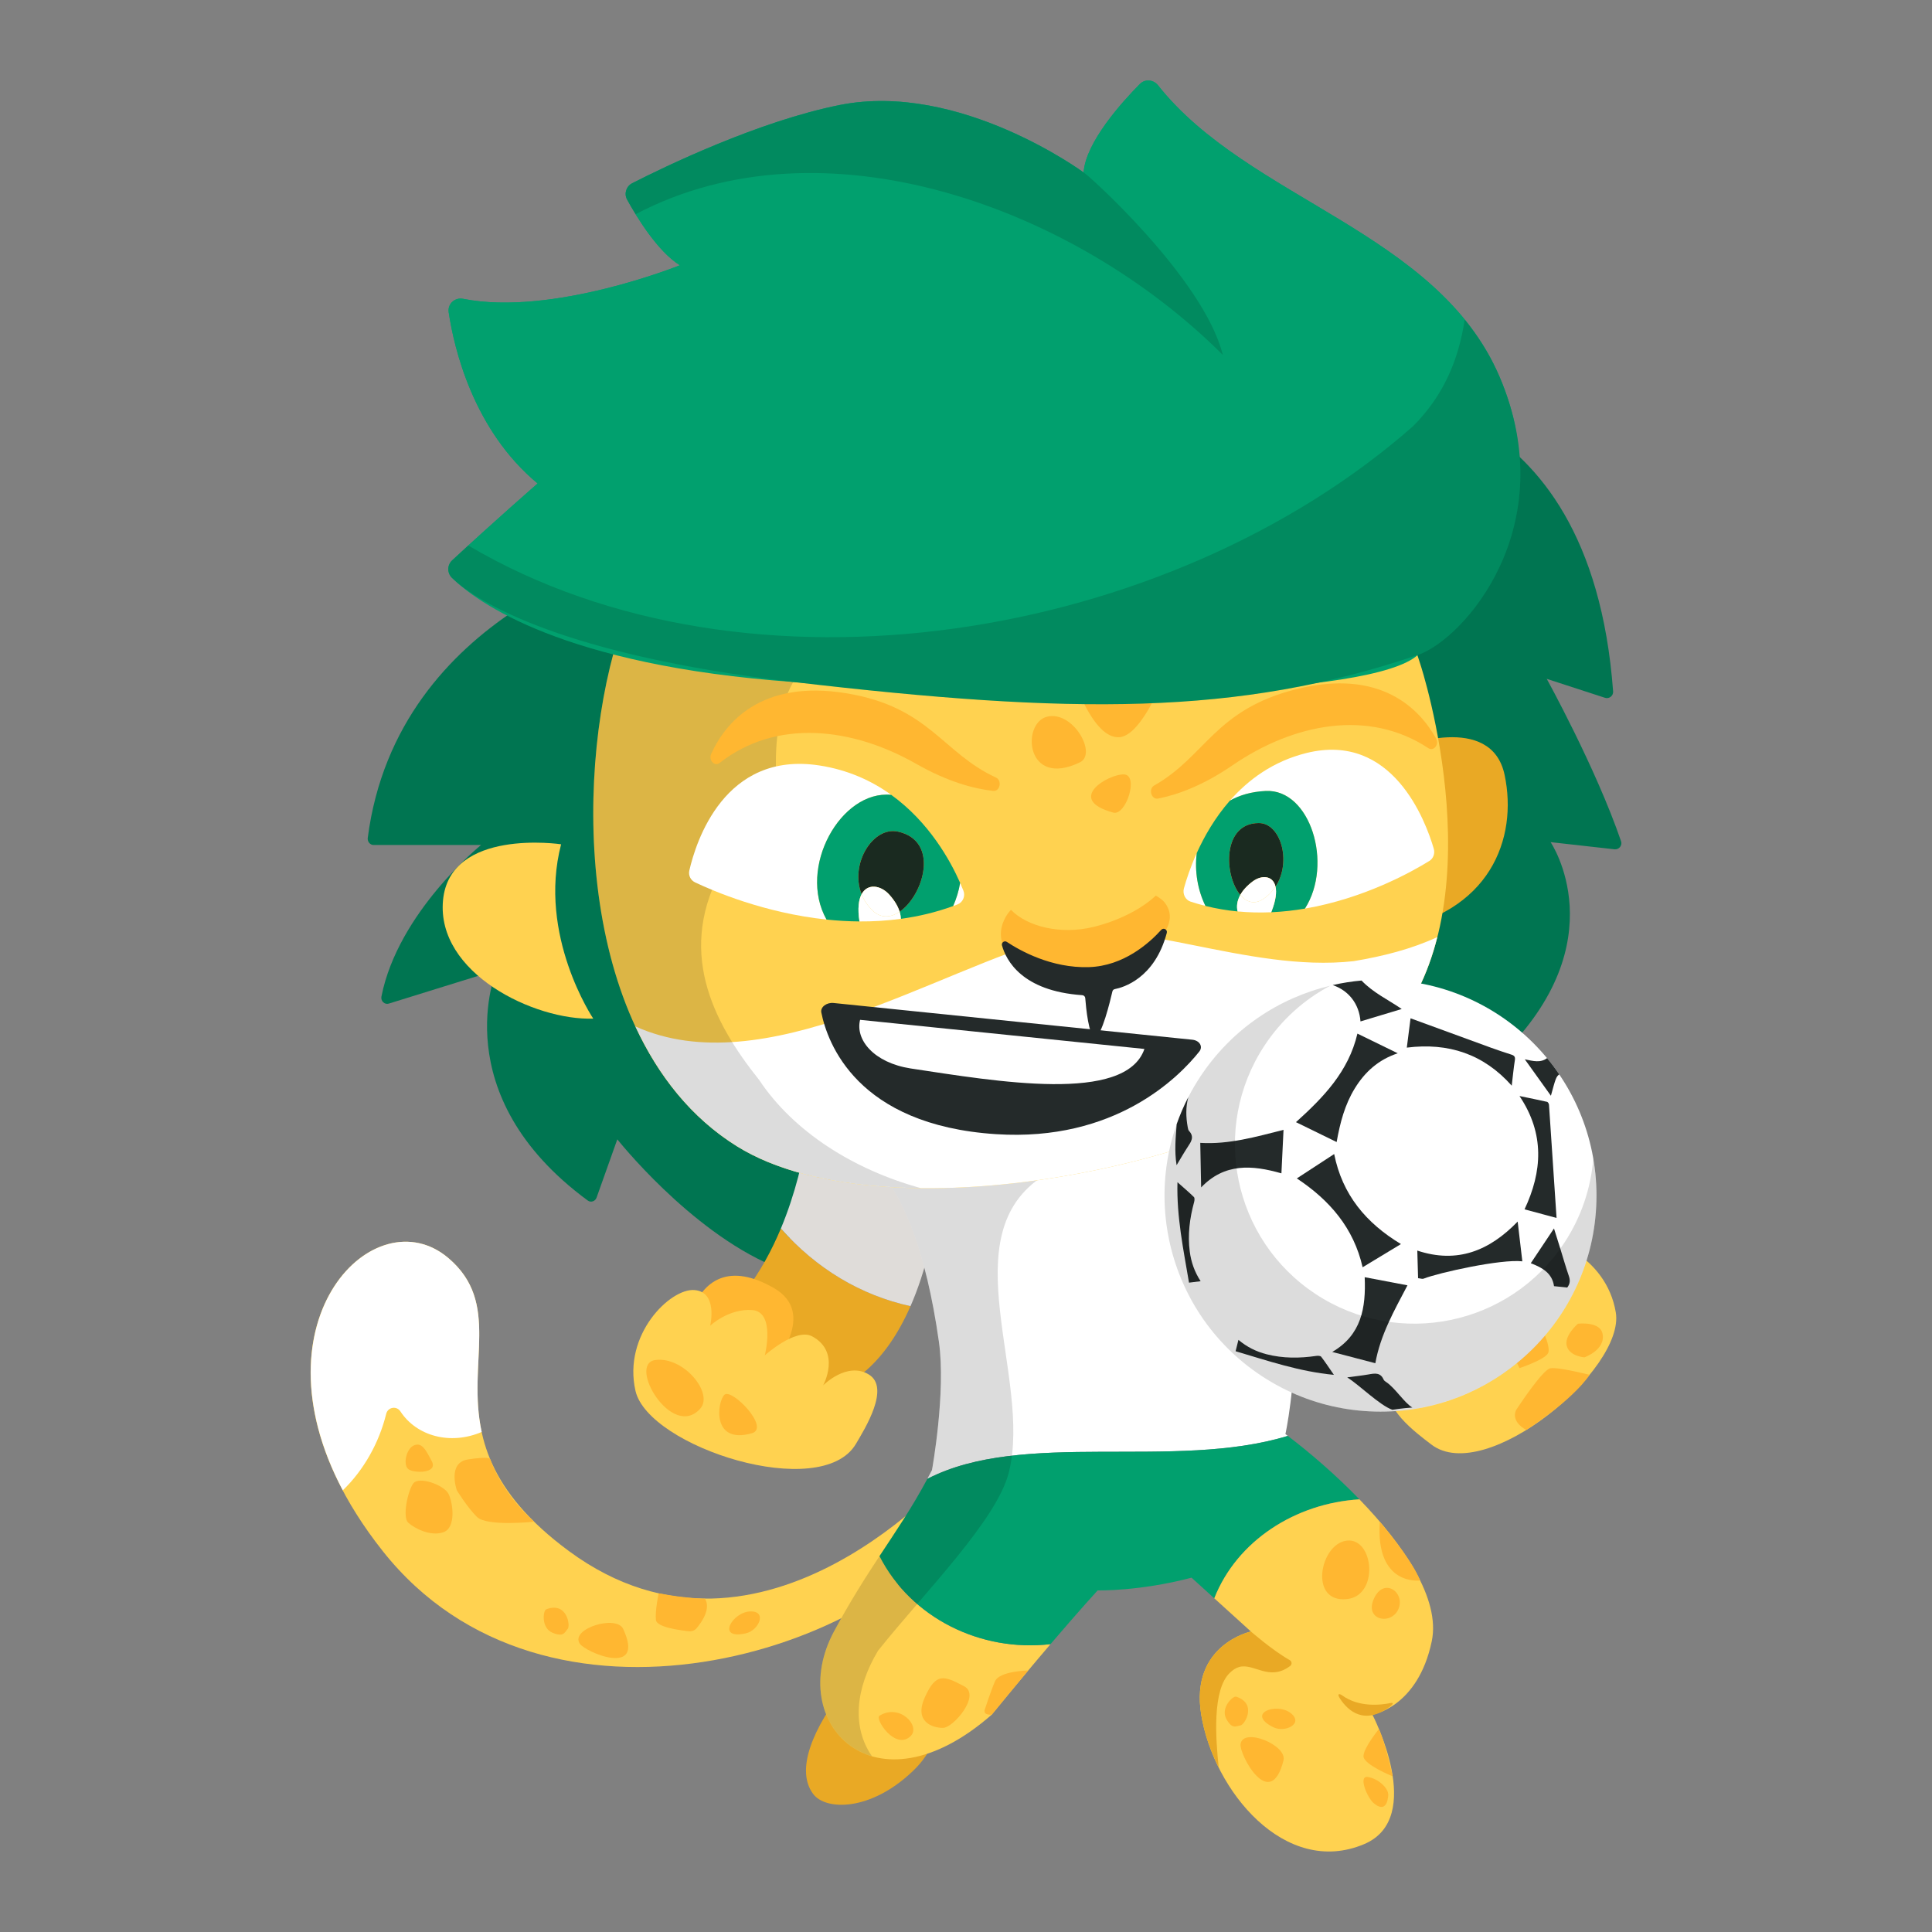 <?xml version="1.0" encoding="utf-8"?>
<!--Designed by Vexels.com - 2017 All Rights Reserved - https://vexels.com/terms-and-conditions/-->

<svg version="1.1" id="Layer_1" xmlns="http://www.w3.org/2000/svg" xmlns:xlink="http://www.w3.org/1999/xlink" x="0px" y="0px"
	 width="1200px" height="1200px" viewBox="0 0 1200 1200" enable-background="new 0 0 1200 1200" xml:space="preserve">
<rect x="0" y="0" width="1200" height="1200" fill="#808080" stroke="none"/>
<g>
	<g>
		<path fill="#FFD250" d="M593.392,912.396c0,0-119.53,139.773-239.956,51.056c-102.136-75.24-24.46-139.24-74.988-182.088
			c-50.526-42.852-140.031,56.684-40.683,182.088c100.906,127.369,307.995,64.238,364.421-24.361L593.392,912.396z"/>
		<path fill="#FFFFFF" d="M248.696,876.64c10.012,15.333,30.944,21.127,50.485,12.79c-9.327-43.184,12.218-80.125-20.733-108.066
			c-45.321-38.436-121.902,37.71-65.523,144.305c12.908-12.457,22.492-29.342,26.964-47.532
			C240.914,873.96,246.345,873.041,248.696,876.64z"/>
		<path fill="#007551" d="M396.757,344.125c0,0-150.042,34.997-168.342,176.301c-0.299,2.313,1.423,4.411,3.606,4.411h66.764
			c0,0-51.566,41.72-61.872,94.14c-0.549,2.791,2,5.175,4.563,4.38l66.92-20.771c0,0-32.865,77.288,56.678,143.089
			c1.919,1.412,4.64,0.52,5.467-1.809l12.885-36.215c0,0,44.635,56.447,96.46,78.508c1.813,0.773,3.884-0.187,4.659-2.103
			l42.875-106.031L396.757,344.125z"/>
		<path fill="#E9A925" d="M574.452,1054.202c0,0,18.877,20.687-7.501,45.878c-26.377,25.193-54.176,24.477-61.852,14.218
			c-11.101-14.835-0.628-40.479,20.954-68.008C547.636,1018.76,574.452,1054.202,574.452,1054.202z"/>
		<path fill="#007551" d="M846.266,244.452c0,0,141.429-7.575,155.669,185.01c0.201,2.707-2.442,4.8-5.023,3.96l-36.205-11.771
			c0,0,30.486,55.165,46.169,100.865c0.906,2.644-1.302,5.307-4.078,4.996l-39.698-4.447c0,0,41.826,61.428-30.746,132.523
			c-1.768,1.733-4.762,1.345-6.021-0.783l-17.055-28.809c0,0-31.177,69.392-100.413,83.662c-2.646,0.545-5.328-0.994-6.279-3.523
			l-31.12-82.782L846.266,244.452z"/>
		<g>
			<path fill="#E9A925" d="M485.016,763.041c-11.304,27.047-29.078,54.036-57.086,70.49l52.633,32.799
				c0,0,53.247,17.356,84.974-55.051C534.686,804.512,507.106,788.059,485.016,763.041z"/>
			<path fill="#DFDCD9" d="M504.602,675.699c0,0-1.366,43.745-19.586,87.342c22.09,25.019,49.67,41.471,80.521,48.238
				c9.018-20.581,16.304-48.384,20.125-85.936L504.602,675.699z"/>
			<path fill="#FFB731" d="M480.717,846.825c0,0,27.164-31.128,0-46.771c-27.165-15.645-44.143-6.062-52.064,16.877
				C420.73,839.871,480.717,846.825,480.717,846.825z"/>
			<path fill="#FFD250" d="M531.651,896.794c5.565-9.461,21.505-34.933,7.924-43.108c-13.582-8.176-28.297,6.791-28.297,6.791
				s11.319-20.627-6.79-30.428c-10.223-5.534-29.429,11.764-29.429,11.764s6.792-27.115-7.924-28.121
				c-14.713-1.006-26.033,9.746-26.033,9.746s5.05-21.139-9.925-22.17c-14.976-1.031-44.402,27.702-36.48,62.57
				C402.62,898.707,510.146,933.367,531.651,896.794z"/>
		</g>
		<g>
			<path fill="#E9A925" d="M882.09,755.722c20.621,20.834,47.224,39.188,79.355,43.936L924.959,849.8
				c0,0-42.852,36.061-99.419-19.161C851.601,812.794,870.995,787.198,882.09,755.722z"/>
			<path fill="#DFDCD9" d="M804.232,652.047c0,0,44.616,70.094,77.858,103.675c-11.095,31.477-30.489,57.072-56.55,74.917
				c-16.08-15.697-64.074-87.494-81.7-120.872L804.232,652.047z"/>
			<path fill="#FFB731" d="M917.497,831.779c0,0-36.856-18.667-17.542-43.359c19.313-24.689,38.648-22.175,54.596-3.882
				C970.498,802.832,917.497,831.779,917.497,831.779z"/>
			<path fill="#FFD250" d="M889.024,897.204c-8.707-6.687-33.037-24.318-23.513-36.991c9.523-12.673,28.779-4.316,28.779-4.316
				s-18.23-14.877-5.119-30.756c7.402-8.963,31.693-0.132,31.693-0.132s-16.466-22.588-3.201-29.039
				c13.263-6.451,27.786-0.729,27.786-0.729s-12.608-17.703,0.887-24.274c13.494-6.573,51.552,9.025,57.284,44.32
				C1009.356,850.581,922.675,923.037,889.024,897.204z"/>
		</g>
		<g>
			<path fill="#FFB731" d="M987.324,853.939c0,0-19.466-4.984-24.426-4.062c-4.96,0.923-21.112,25.765-21.112,25.765
				s-4.221,6.604,6.195,12.569C947.982,888.211,976.379,870.129,987.324,853.939z"/>
			<path fill="#FFB731" d="M995.315,828.19c-1.738-7.65-15.227-6.001-15.227-6.001s-8.769,7.468-6.922,13.885
				c1.845,6.42,10.945,7.001,10.945,7.001S997.622,838.341,995.315,828.19z"/>
			<path fill="#FFB731" d="M955.291,820.005c0,0,8.739,16.491,6.154,20.643c-2.585,4.153-17.667,9.114-17.667,9.114l-6.606-13.688
				L955.291,820.005z"/>
		</g>
		<path fill="#FFFFFF" d="M798.399,890.74c0,0,25.727-116.624-30.871-193.801c0,0-116.625-56.598-240.107,17.15
			c0,0,39.446,4.289,55.739,119.197c4.492,31.685-4.288,79.807-4.288,79.807c-0.959,1.872-1.913,3.672-2.872,5.46
			c59.406-30.812,153.38-5.152,223.868-26.694C799.381,891.486,798.881,891.101,798.399,890.74z"/>
		<path fill="#FFD250" d="M546.265,966.542c-8.738,13.265-17.998,27.716-28.276,46.823c-30.356,56.435,24.867,115.693,98.009,51.633
			c14.272-17.515,26.523-32.118,36.502-43.801C609.156,1026.299,565.763,1004.898,546.265,966.542z"/>
		<path fill="#01A06E" d="M799.869,891.856c-70.488,21.545-164.464-4.114-223.868,26.697c-9.703,18.146-19.35,32.224-29.733,47.986
			c19.495,38.358,62.891,59.759,106.231,54.654c18.696-21.893,29.277-33.374,29.277-33.374s25.726,0.678,58.312-7.897l14.129,12.813
			c14.111-35.816,50.439-59.04,90.15-61.474C829.493,915.892,813.361,902.08,799.869,891.856z"/>
		<path opacity="0.14" enable-background="new    " d="M545.4,1025.228c29.532-36.915,73.832-81.214,81.216-110.747
			c14.766-59.064-36.915-147.664,22.149-184.581c22.873-17.152,50.129-29.907,68.142-48.492
			c-45.517-8.946-116.292-11.029-189.484,32.683c0,0,39.444,4.287,55.739,119.197c4.49,31.685-4.288,79.807-4.288,79.807
			c-0.959,1.872-1.913,3.672-2.872,5.46c-9.703,18.146-19.35,32.226-29.736,47.988c-8.738,13.265-17.998,27.716-28.276,46.825
			c-18.293,34.01-5.479,69.002,23.582,77.455C529.194,1072.938,531.075,1049.102,545.4,1025.228z"/>
		<path fill="#FFD250" d="M844.367,931.263c-39.711,2.434-76.041,25.657-90.152,61.474l22.745,20.629
			c0,0-37.972,8.099-30.869,51.633c7.691,47.143,51.979,101.204,101.187,80.428c38.59-16.295,5.146-80.428,5.146-80.428
			s28.299-4.469,36.874-45.631C894.78,993.047,871.706,959.513,844.367,931.263z"/>
		<path fill="#E9A925" d="M769.718,1035.385c9.056-2.521,18.667,9.132,31.581-0.583c1.277-0.962,1.226-2.833-0.162-3.624
			c-10.951-6.236-24.177-17.811-24.177-17.811s-37.974,8.1-30.871,51.633c1.783,10.93,5.556,22.224,10.878,32.88
			c-1.853-17.607-4.218-48.352,7.006-58.962C765.67,1037.315,767.47,1036.011,769.718,1035.385z"/>
		<path fill="#E9A925" d="M870.261,464.104c0,0,55.968-22.15,64.284,17.228c8.318,39.377-8.909,86.398-72.899,96.728
			L870.261,464.104z"/>
		<path fill="#FFD250" d="M882.276,412.804c0,0,50.517,153.608-21.84,231.412c-72.358,77.803-308.046,126.658-402.667,67.777
			c-94.621-58.884-102.271-212.294-76.635-306.558C406.772,311.171,820.028,208.437,882.276,412.804z"/>
		<g>
			<path fill="#FFB731" d="M730.031,402.577c0,0-17.695,54.033-34.714,55.319c-17.02,1.286-29.49-39.322-29.49-39.322
				L730.031,402.577z"/>
			<path fill="#FFB731" d="M670.813,473.461c10.842-5.271-4.405-32.339-20.477-28.303
				C634.262,449.191,636.955,489.923,670.813,473.461z"/>
			<path fill="#FFB731" d="M691.476,504.719c7.893,2.158,16.146-23.476,6.562-23.729
				C688.456,480.734,661.437,496.506,691.476,504.719z"/>
		</g>
		<path fill="#FFFFFF" d="M656.149,582.236c-75.062,20.472-181.642,91.312-261.482,55.304
			c14.183,30.553,34.699,56.776,63.103,74.453c94.621,58.881,330.309,10.025,402.667-67.777
			c16.453-17.692,26.506-39.317,32.289-62.151c-16.028,7.377-33.351,11.83-51.995,14.937
			C774.28,604.385,700.447,567.468,656.149,582.236z"/>
		<path opacity="0.14" enable-background="new    " d="M471.569,670.833c-29.533-36.915-51.684-81.217-22.151-132.897
			c0-7.384,22.151-22.15,36.918-22.15c-7.385-36.916-7.385-81.216,14.765-103.366c66.423-54.345,157.521-64.269,220.822-114.542
			c-141.696-19.264-324.035,45.945-340.79,107.556c-25.637,94.265-17.987,247.675,76.634,306.556
			c28.191,17.543,68.939,25.463,114.125,25.963C530.143,726.448,493.032,703.029,471.569,670.833z"/>
		<path fill="#FFD250" d="M348.515,524.399c0,0-69.184-10.282-73.355,34.851c-4.169,45.135,56.694,74.668,93.326,73.438
			C368.486,632.688,333.748,581.004,348.515,524.399z"/>
		<path fill="#FFB731" d="M717.874,556.28c-8.925,8.461-23.567,15.774-38.653,19.443c-20.72,5.04-41.331-0.314-51.323-10.641
			c-1.162,1.335-2.261,2.714-3.129,4.233c-13.744,23.993,20.305,43.836,54.452,35.53c29.27-7.12,57.033-27.918,44.152-44.299
			C722.151,558.99,720.19,557.585,717.874,556.28z"/>
		<path fill="#242A2A" d="M724.728,579.397c0.527-2.004-2.036-3.426-3.426-1.888c-7.646,8.461-23.458,22.466-44.851,23.184
			c-23.409,0.785-43.042-10.315-51.087-15.666c-1.524-1.012-3.505,0.41-3.017,2.174c2.554,9.23,12.354,28.338,49.833,30.921
			c0.987,0.066,1.808,0.809,1.883,1.795c0.448,5.738,2.183,24.152,6.078,24.152c4.038,0,9.489-22.606,10.789-28.263
			c0.177-0.77,0.741-1.315,1.52-1.463C697.569,613.359,717.24,607.78,724.728,579.397z"/>
		<g>
			<circle fill="#FFFFFF" cx="857.459" cy="742.651" r="134.14"/>
			<g>
				<path fill="#242A2A" d="M737.768,712.304c2.11-3.191,4.176-6.199,0.791-9.817c-0.521-0.56-0.686-1.533-0.836-2.348
					c-1.168-6.355-1.278-12.677,0.35-18.659c-2.814,5.479-5.217,11.077-7.215,16.763c-0.618,8.252-1.477,16.522-0.059,25.491
					C733.395,719.45,735.458,715.794,737.768,712.304z"/>
				<path fill="#242A2A" d="M845.028,634.422c8.426-2.54,16.772-5.056,25.611-7.719c-8.556-5.862-17.732-10.085-24.962-17.675
					c-6.038,0.538-12.032,1.479-17.936,2.819C837.716,615.239,844.202,623.506,845.028,634.422z"/>
				<path fill="#242A2A" d="M828.678,716.795c-7.804,5.094-15.395,10.047-23.196,15.138c20.46,13.559,35.333,30.825,40.862,55.186
					c8.026-4.855,15.774-9.543,23.809-14.403C848.456,759.644,833.697,742.01,828.678,716.795z"/>
				<path fill="#242A2A" d="M841.483,676.024c6.247-10.187,14.667-17.842,26.691-21.809c-8.715-4.254-16.845-8.221-25.053-12.227
					c-5.512,23.588-21.141,39.642-38.171,55.005c8.472,4.138,16.645,8.132,25.261,12.346
					C832.344,697.311,835.301,686.1,841.483,676.024z"/>
				<path fill="#242A2A" d="M745.508,709.854c0.184,9.251,0.36,18.285,0.543,27.674c14.521-15.218,31.612-13.96,49.861-8.743
					c0.445-9.184,0.87-17.985,1.307-27.014C779.934,706.121,763.281,710.941,745.508,709.854z"/>
				<path fill="#242A2A" d="M880.311,776.764c0.169,5.932,0.327,11.523,0.486,17.145c1.407,0.104,2.514,0.643,3.482,0.264
					c9.558-3.732,48.063-12.258,61.268-10.74c-0.949-8.116-1.891-16.152-2.891-24.692
					C925.161,776.798,905.232,785.038,880.311,776.764z"/>
				<path fill="#242A2A" d="M946.921,751.135c6.706,1.809,13.091,3.531,19.88,5.364c-1.58-23.925-3.105-47.112-4.694-70.297
					c-0.043-0.656-0.649-1.713-1.166-1.829c-5.467-1.242-10.967-2.331-17.162-3.604
					C959.567,704.255,957.921,727.765,946.921,751.135z"/>
				<path fill="#242A2A" d="M940.914,658.475c0.323-2.04-0.349-2.848-2.108-3.414c-4.195-1.354-8.385-2.732-12.524-4.238
					c-16.646-6.052-33.275-12.154-50.166-18.334c-0.717,5.618-1.512,11.846-2.322,18.204c25.844-3.211,47.595,3.923,65.17,23.631
					C939.641,668.632,940.114,663.527,940.914,658.475z"/>
				<path fill="#242A2A" d="M969.004,775.133c-1.196-3.863-2.417-7.719-3.797-12.117c-4.988,7.475-9.627,14.428-14.409,21.594
					c7.315,2.775,13.287,6.232,14.431,14.25c2.862,0.298,5.457,0.567,8.209,0.852c1.829-2.337,1.895-4.564,0.992-7.186
					C972.453,786.785,970.802,780.934,969.004,775.133z"/>
				<path fill="#242A2A" d="M738.987,777.378c-1.366-10.469-0.05-20.684,2.712-30.79c0.269-0.977,0.406-2.554-0.142-3.091
					c-3.11-3.044-6.445-5.854-10.211-9.195c-0.587,21.467,3.711,41.812,7.172,62.379c2.579-0.319,4.742-0.589,7.221-0.896
					C741.957,789.991,739.838,783.916,738.987,777.378z"/>
				<path fill="#242A2A" d="M850.053,853.674c3.769-0.663,7.349-1.358,9.317,3.185c0.306,0.704,1.135,1.24,1.823,1.703
					c5.362,3.604,11.145,12.825,16.036,15.681c-6.146,0.398-12.4,1.397-12.4,1.397c-7.813-2.723-20.376-15.257-28.037-20.134
					C841.758,854.835,845.931,854.399,850.053,853.674z"/>
				<path fill="#242A2A" d="M854.246,846.721c-8.951-2.341-17.693-4.628-26.779-7.005c18.194-10.555,20.972-27.468,20.169-46.429
					c9.031,1.716,17.69,3.361,26.568,5.051C865.932,814.126,857.349,829.188,854.246,846.721z"/>
				<path fill="#242A2A" d="M786.668,841.144c10.229,2.622,20.526,2.55,30.895,1.031c1.001-0.147,2.583-0.093,3.05,0.517
					c2.645,3.454,5.031,7.106,7.893,11.248c-21.381-2.016-41.058-8.742-61.055-14.668c0.63-2.52,1.159-4.636,1.764-7.06
					C774.51,836.669,780.284,839.506,786.668,841.144z"/>
				<path fill="#242A2A" d="M947.09,657.963c5.65,7.89,10.833,15.124,16.206,22.626c2.915-10.706,3.204-11.754,5.181-13.277
					c-2.351-3.465-4.87-6.837-7.563-10.098C956.929,660.287,952.367,659.093,947.09,657.963z"/>
			</g>
			<path opacity="0.14" enable-background="new    " d="M989.599,719.761c-1.458,18.062-7.34,36.023-18.008,52.228
				c-33.853,51.412-102.972,65.646-154.384,31.795c-51.412-33.85-65.647-102.97-31.796-154.382
				c10.669-16.204,24.845-28.705,40.861-37.182c-32.02,7.65-61.316,26.996-80.85,56.662
				c-40.739,61.876-23.607,145.063,38.269,185.806c61.875,40.74,145.064,23.608,185.805-38.268
				C989.029,786.755,995.225,752.198,989.599,719.761z"/>
		</g>
		<path fill="#E9A925" d="M863.879,1057.754c-6.158,1.285-19.787,2.9-30.266-4.735c-1.612-1.173-3.492-1.289-1.244,2.127
			c4.826,7.335,15.022,16.92,31.388,4.593C864.864,1058.905,865.932,1057.327,863.879,1057.754z"/>
		<g>
			<path fill="#FFFFFF" d="M553.555,493.695c-12.015-8.651-26.731-15.492-44.591-18.25c-59.133-9.136-76.794,47.69-80.812,65.272
				c-0.681,2.986,0.794,6.021,3.56,7.336c11.422,5.431,43.101,19.019,81.655,23.095C495.198,538.86,522.339,490.59,553.555,493.695z
				"/>
			<path fill="#FFFFFF" d="M598.402,553.25c-0.561-1.425-1.239-3.069-2.041-4.885c-0.817,4.933-2.297,9.793-4.339,14.399
				c0.899-0.327,1.8-0.657,2.697-1.004C598.073,560.465,599.725,556.597,598.402,553.25z"/>
			<path fill="#01A06E" d="M553.555,493.695c-31.218-3.104-58.357,45.165-40.188,77.453c6.641,0.703,13.483,1.124,20.462,1.172
				c-0.004-0.027-0.01-0.054-0.014-0.083c-1.232-7.963-0.486-13.396,1.335-16.819c-7.48-18.953,7.129-42.314,22.621-38.878
				c26.012,5.768,15.96,39.527,1.002,49.732c0.475,1.556,0.715,3.04,0.75,4.438c10.79-1.471,21.698-4.016,32.498-7.945
				c2.039-4.606,3.52-9.469,4.337-14.4C590.278,534.569,577.108,510.653,553.555,493.695z"/>
			<path fill="#1A2A20" d="M552.343,555.66c3.403,3.785,5.435,7.356,6.431,10.612c14.96-10.203,25.01-43.965-1-49.732
				c-15.494-3.437-30.104,19.925-22.623,38.878C538.881,548.408,547.146,549.879,552.343,555.66z"/>
			<path fill="#FFFFFF" d="M559.524,570.71c-0.035-1.4-0.275-2.882-0.75-4.438c-5.496,3.75-11.654,4.325-16.932-0.845
				c-3.106-3.043-5.286-6.448-6.691-10.01c-1.821,3.423-2.567,8.856-1.335,16.819c0.004,0.029,0.01,0.054,0.014,0.083
				C542.238,572.377,550.842,571.892,559.524,570.71z"/>
			<path fill="#FFFFFF" d="M558.774,566.272c-0.996-3.256-3.027-6.827-6.431-10.612c-5.197-5.781-13.462-7.252-17.192-0.242
				c1.405,3.562,3.587,6.967,6.693,10.01C547.119,570.598,553.278,570.022,558.774,566.272z"/>
		</g>
		<g>
			<path fill="#FFFFFF" d="M743.327,529.854c-4.03,8.923-6.544,16.77-7.966,21.894c-0.952,3.436,0.86,7.178,4.038,8.232
				c3.116,1.034,6.232,1.936,9.343,2.715C743.948,552.996,741.89,541.124,743.327,529.854z"/>
			<path fill="#FFFFFF" d="M890.538,527.142c-5.044-17.266-25.638-72.732-79.167-59.412c-20.62,5.133-36.037,16.53-47.454,29.556
				c5.988-3.391,13.347-5.565,22.239-6.002c27.621-1.355,42.12,45.26,24.363,73.061c37.006-6.304,66.865-23.147,77.32-29.626
				C890.276,533.207,891.394,530.074,890.538,527.142z"/>
			<path fill="#01A06E" d="M786.156,491.283c-8.893,0.437-16.251,2.611-22.239,6.002c-9.304,10.611-15.954,22.302-20.59,32.57
				c-1.438,11.271,0.62,23.143,5.417,32.84c6.689,1.676,13.355,2.78,19.95,3.412c-0.742-3.01-0.384-6.56,1.671-10.257
				c-10.207-12.141-11.306-44.553,11.474-44.637c13.569-0.052,20.67,23.883,10.417,39.497c0.776,3.442,0.231,8.488-2.493,15.424
				c-0.065,0.166-0.135,0.318-0.201,0.479c7.176-0.319,14.188-1.116,20.96-2.27C828.277,536.543,813.778,489.928,786.156,491.283z"
				/>
			<path fill="#1A2A20" d="M777.965,547.546c5.539-4.188,12.701-3.89,14.29,3.164c10.254-15.614,3.151-39.549-10.416-39.497
				c-22.779,0.084-21.681,32.494-11.474,44.636C771.887,553.11,774.334,550.29,777.965,547.546z"/>
			<path fill="#FFFFFF" d="M789.56,566.613c0.067-0.16,0.136-0.315,0.201-0.479c2.724-6.936,3.27-11.981,2.494-15.425
				c-1.926,2.932-4.461,5.574-7.685,7.706c-5.478,3.622-10.455,1.894-14.205-2.567c-2.055,3.699-2.413,7.247-1.673,10.257
				C775.756,566.782,782.733,566.916,789.56,566.613z"/>
			<path fill="#FFFFFF" d="M784.571,558.416c3.224-2.132,5.757-4.771,7.685-7.706c-1.589-7.054-8.749-7.353-14.29-3.164
				c-3.631,2.744-6.078,5.564-7.6,8.303C774.115,560.31,779.093,562.038,784.571,558.416z"/>
		</g>
		<path fill="#FFB731" d="M618.572,482.922c4.003,1.845,2.564,8.801-1.718,8.32c-11.997-1.344-28.21-5.651-47.745-16.784
			c-40.072-22.838-87.083-28.077-122.106-0.588c-3.155,2.478-7.06-1.689-5.276-5.619c8.379-18.468,30.201-46.535,84.162-37.612
			C577.277,439.136,585.24,467.561,618.572,482.922z"/>
		<path fill="#FFB731" d="M716.932,487.854c-3.839,2.169-1.828,8.982,2.397,8.15c11.848-2.329,27.647-7.959,46.199-20.664
			c38.052-26.065,84.471-35.165,121.643-10.656c3.349,2.207,6.896-2.266,4.794-6.036c-9.873-17.714-33.936-43.886-86.979-30.542
			C754.475,440.812,748.883,469.796,716.932,487.854z"/>
		<path fill="#242A2A" d="M740.574,645.789l-222.818-22.814c-4.368-0.447-8.292,2.553-7.622,5.894
			c3.739,18.685,21.871,69.959,108.523,75.581c73.921,4.798,113.511-35.319,126.252-51.329
			C747.355,650.049,745.079,646.249,740.574,645.789z"/>
		<path fill="#FFFFFF" d="M565.69,663.652c53.246,8.018,133.373,21.936,145.132-12.134l-176.606-18.081
			C531.116,645.778,542.74,660.078,565.69,663.652z"/>
		<path fill="#01A06E" d="M880.584,406.829c22.153-20.212,90.631-79.668,50.812-172.807
			c-38.613-90.311-155.942-109.96-212.124-181.034c-2.829-3.577-8.073-4.057-11.282-0.817
			c-11.172,11.291-33.675,36.215-34.947,54.955c0,0-76.909-56.712-151.364-41.917c-50.668,10.068-109.479,38.638-129.005,48.594
			c-3.766,1.92-5.181,6.51-3.146,10.214c5.986,10.895,18.848,32.03,32.742,40.754c0,0-78.98,31.903-134.661,20.83
			c-5.107-1.016-9.694,3.186-8.922,8.334c3.321,22.149,15.091,73.021,55.245,106.371c0,0-27.903,24.349-53.101,47.749
			c-3.142,2.919-3.18,7.835-0.114,10.838c15.339,15.025,68.61,54.453,212.22,64.722C671.455,436.38,852.671,432.301,880.584,406.829
			z"/>
		<path fill="#01A06E" d="M880.584,406.829c28.399-9.627,90.631-79.668,50.812-172.807
			c-38.613-90.311-155.942-109.96-212.124-181.034c-2.829-3.577-8.073-4.057-11.282-0.817
			c-11.172,11.291-33.675,36.215-34.947,54.955c0,0-76.909-56.712-151.364-41.917c-50.668,10.068-109.479,38.638-129.005,48.594
			c-3.766,1.92-5.181,6.51-3.146,10.214c5.986,10.895,18.848,32.03,32.742,40.754c0,0-78.98,31.903-134.661,20.83
			c-5.107-1.016-9.694,3.186-8.922,8.334c3.321,22.149,15.091,73.021,55.245,106.371c0,0-27.903,24.349-53.101,47.749
			c-3.142,2.919-3.18,7.835-0.114,10.838c15.339,15.025,69.214,48.025,212.22,64.722
			C665.826,443.799,768.741,444.749,880.584,406.829z"/>
		<path opacity="0.14" enable-background="new    " d="M759.513,220.457c-12.071-48.289-86.396-114.398-86.47-113.331
			c0,0-76.909-56.712-151.361-41.917c-50.668,10.068-109.48,38.638-129.006,48.594c-3.766,1.92-5.183,6.509-3.146,10.214
			c1.397,2.542,3.199,5.674,5.271,9.044C511.344,71.708,667.553,128.495,759.513,220.457z"/>
		<path opacity="0.14" enable-background="new    " d="M931.397,234.021c-5.662-13.239-13.049-24.928-21.651-35.513
			c-3.647,24.171-12.634,46.782-32.1,66.248C726.133,398.087,465.251,441.747,290.86,338.82c-3.343,3.057-6.705,6.152-10.024,9.234
			c-3.144,2.919-3.181,7.837-0.116,10.838c15.341,15.025,69.214,48.025,212.222,64.722c172.885,20.187,275.8,21.135,387.643-16.785
			C908.984,397.201,971.215,327.16,931.397,234.021z"/>
		<g>
			<path fill="#FFB731" d="M434.956,874.901c8.477-9.538-10.369-32.561-27.933-30.161
				C389.459,847.14,417.428,894.625,434.956,874.901z"/>
			<path fill="#FFB731" d="M466.995,890.215c11.639-3.323-12.489-28.133-17.019-23.913
				C445.446,870.523,441.805,897.408,466.995,890.215z"/>
		</g>
		<path fill="#FFB731" d="M836.562,993.234c20.248-2.089,16.753-38.213,0-36.334C819.81,958.78,812.707,995.695,836.562,993.234z"/>
		<path fill="#FFB731" d="M868.562,999.449c4.464-10.287-8.921-20.133-15.15-6.597
			C847.183,1006.389,864.097,1009.737,868.562,999.449z"/>
		<g>
			<path fill="#FFB731" d="M598.859,1047.379c-12.788-6.76-17.505-8.502-24.406,6.823c-6.902,15.325,4.711,19.017,11.209,19.017
				C592.161,1073.219,609.378,1052.938,598.859,1047.379z"/>
			<path fill="#FFB731" d="M565.534,1078.398c6.573-6.189-6.6-20.59-19.27-12.732
				C543.198,1067.567,556.039,1087.338,565.534,1078.398z"/>
		</g>
		<path fill="#FFB731" d="M882.09,981.648c0,0-27.826,3.896-25.078-36.493C857.012,945.153,876.629,968.026,882.09,981.648z"/>
		<path fill="#FFB731" d="M638.655,1037.569c0,0-17.883,0.271-20.653,6.732c-2.768,6.459-6.152,16.987-6.152,16.987
			s-2.163,4.104,4.148,3.711C615.997,1065,633.842,1043.294,638.655,1037.569z"/>
		<path fill="#FFB731" d="M856.487,1073.92c0,0-9.605,11.738-9.605,16.9c0,5.164,18.161,12.507,18.161,12.507
			S860.55,1082.838,856.487,1073.92z"/>
		<path fill="#FFB731" d="M862.258,1115.178c0.41-4.723-6.799-10.711-12.792-11.477c-5.989-0.766-0.251,13.009,3.958,16.451
			C857.63,1123.596,861.529,1123.596,862.258,1115.178z"/>
		<g>
			<g>
				<path fill="#FFB731" d="M797.202,1093.466c2.44-9.585-25.281-20.893-26.676-10.108
					C769.697,1089.775,788.93,1125.933,797.202,1093.466z"/>
				<path fill="#FFB731" d="M790.874,1072.81c7.224,3.614,19.303-2.203,10.696-8.853
					C792.963,1057.309,773.584,1064.153,790.874,1072.81z"/>
			</g>
			<path fill="#FFB731" d="M767.819,1053.84c-2.048-0.667-9.843,6.918-6.152,13.765c3.691,6.845,6.284,4.384,8.833,4.077
				C773.049,1071.374,781.047,1058.146,767.819,1053.84z"/>
		</g>
		<g>
			<g>
				<path fill="#FFB731" d="M387.077,1011.776c-4.155-8.979-32.797-0.254-27.072,8.993
					C363.413,1026.27,401.152,1042.18,387.077,1011.776z"/>
				<path fill="#FFB731" d="M463.269,1014.497c7.887-1.753,13.583-13.89,2.711-13.616
					C455.107,1001.154,444.394,1018.694,463.269,1014.497z"/>
			</g>
			<path fill="#FFB731" d="M339.276,999.577c-2.008,0.775-3.268,11.581,3.916,14.562s7.643-0.564,9.426-2.411
				C354.399,1009.881,352.255,994.571,339.276,999.577z"/>
		</g>
		<path fill="#FFB731" d="M331.76,945.153c0,0-29.392,3.167-35.544-2.987c-6.154-6.151-12.463-16.498-12.463-16.498
			s-6.11-17.189,6.926-19.187c13.037-1.996,13.667-0.403,13.667-0.403S311.125,926.786,331.76,945.153z"/>
		<path fill="#FFB731" d="M275.418,951.688c8.028-2.78,5.934-18.431,3.123-23.892c-2.81-5.461-18.422-11.083-21.858-6.398
			c-3.435,4.684-6.871,20.921-3.122,24.356C257.307,949.188,267.3,954.496,275.418,951.688z"/>
		<path fill="#FFB731" d="M268.193,907.603c-3.764-7.154-6.097-11.901-11.034-9.867c-4.936,2.033-6.969,12.195-3.482,14.81
			C257.159,915.157,272.231,915.271,268.193,907.603z"/>
		<path fill="#FFB731" d="M409.105,989.646c0,0-2.37,11.125-1.68,16.665c0.541,4.314,14.4,6.248,20.485,6.892
			c1.841,0.192,3.612-0.509,4.802-1.926c3.232-3.853,8.92-12.04,5.171-18.346C437.883,992.931,426.84,992.979,409.105,989.646z"/>
	</g>
</g>
</svg>
